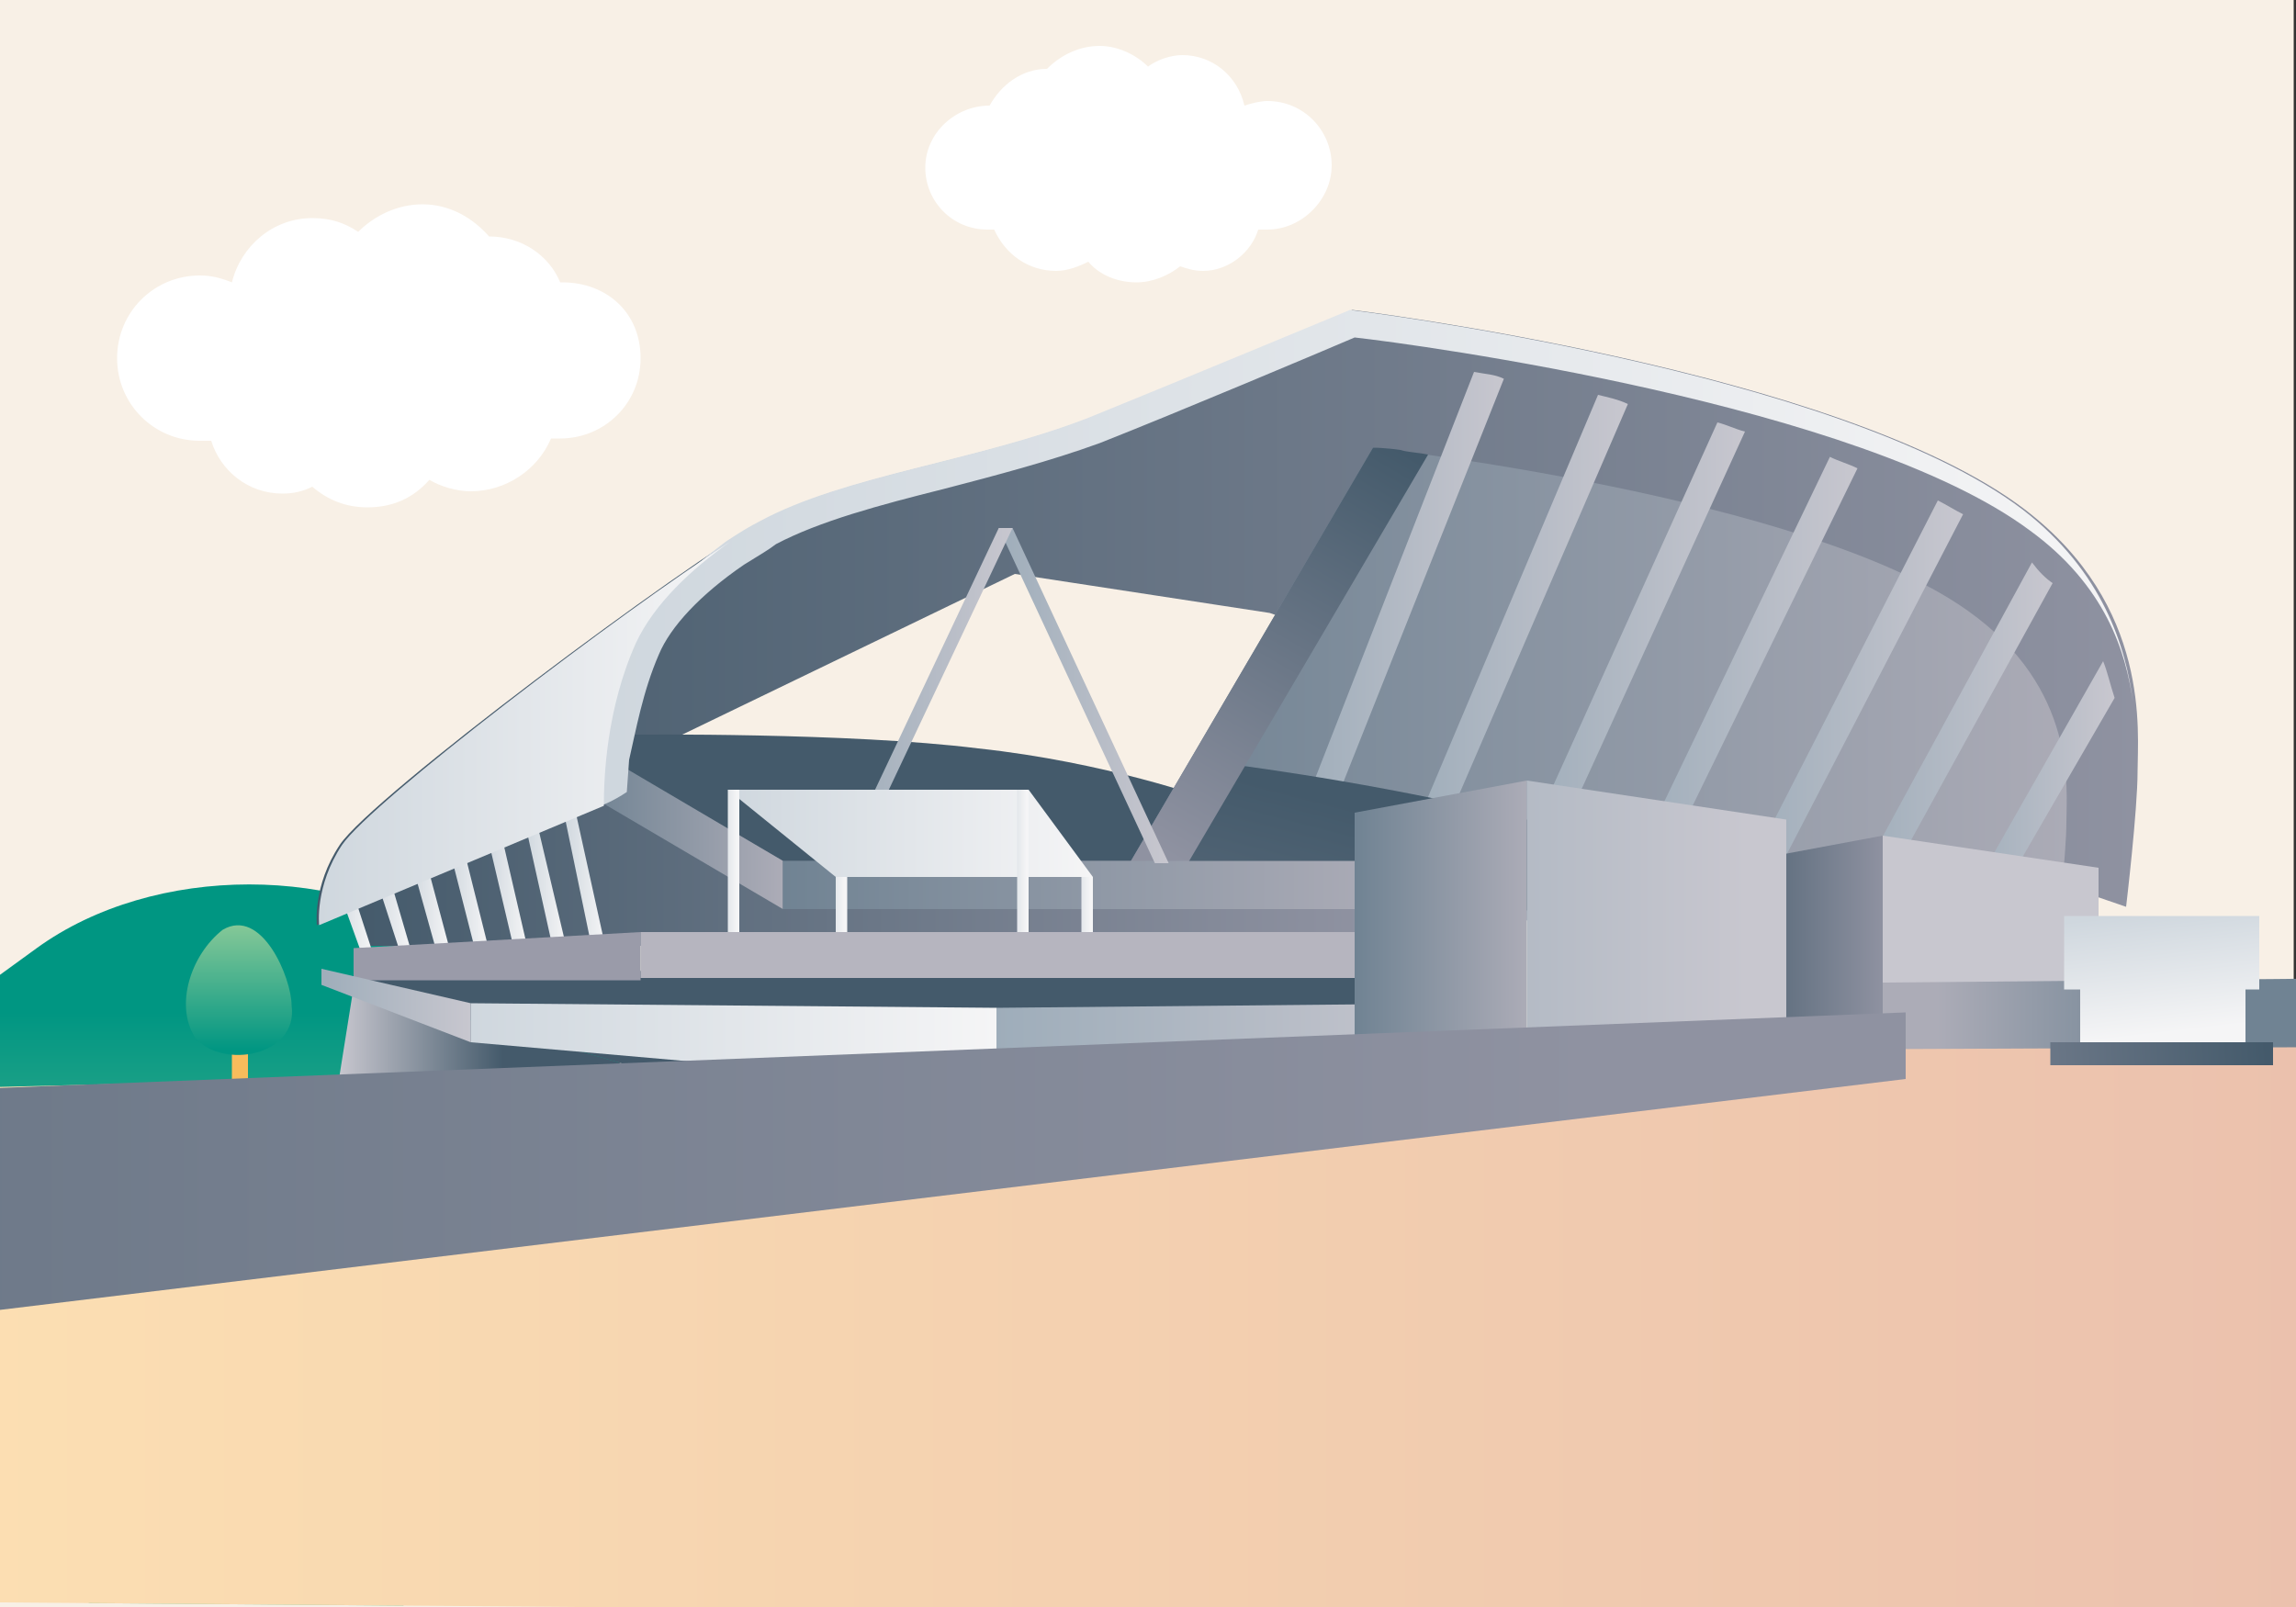 <?xml version="1.0" encoding="utf-8"?>
<!-- Generator: Adobe Illustrator 28.3.0, SVG Export Plug-In . SVG Version: 6.00 Build 0)  -->
<svg version="1.1" id="_レイヤー_2" xmlns="http://www.w3.org/2000/svg" xmlns:xlink="http://www.w3.org/1999/xlink" x="0px"
	 y="0px" viewBox="0 0 100 70" style="enable-background:new 0 0 100 70;" xml:space="preserve">
<rect x="0" y="0" width="100" height="70" fill="#333333" stroke="none"/>
<style type="text/css">
	.st0{fill:#F8F0E6;}
	.st1{clip-path:url(#SVGID_00000039851690010895565990000007084773517951551903_);}
	.st2{fill:url(#SVGID_00000141419039069464428260000000477375452870876853_);}
	.st3{fill:#445A6B;}
	.st4{fill:url(#SVGID_00000064353112341277616900000007222108494367020941_);}
	.st5{fill:url(#SVGID_00000121263634305624331490000010951382977278298299_);}
	.st6{fill:url(#SVGID_00000134227929097084430380000003172138762020571572_);}
	.st7{fill:url(#SVGID_00000155105497456555928890000016306368990141734321_);}
	.st8{fill:url(#SVGID_00000026156152316077587650000009424421441057429381_);}
	.st9{fill:url(#SVGID_00000039103498162047995630000003351015584897077403_);}
	.st10{fill:url(#SVGID_00000037665842371210330050000004135015327236894897_);}
	.st11{fill:url(#SVGID_00000072278261181074023460000010857833170900936383_);}
	.st12{fill:url(#SVGID_00000024710483852634146950000007218353949876221847_);}
	.st13{fill:url(#SVGID_00000109725644750949488890000004814960954279690673_);}
	.st14{fill:url(#SVGID_00000099664622598439084960000009887837410495886253_);}
	.st15{fill:url(#SVGID_00000013192148209654407580000012178117456000760494_);}
	.st16{fill:url(#SVGID_00000027578739221011655940000015390134675760096953_);}
	.st17{enable-background:new    ;}
	.st18{fill:#F8BC5C;}
	.st19{fill:url(#SVGID_00000016045844132726477920000017137272171437822131_);}
	.st20{fill:url(#SVGID_00000065060496111741080170000008245467384991307175_);}
	.st21{fill:url(#SVGID_00000134944026467240627910000008569875838194042552_);}
	.st22{fill:url(#SVGID_00000026871738437570591040000000201738574973600394_);}
	.st23{fill:url(#SVGID_00000078744229398179707910000017037618998844268700_);}
	.st24{fill:url(#SVGID_00000091014441591890087110000006129114347890950296_);}
	.st25{fill:url(#SVGID_00000036963843813257135060000017875840809383015812_);}
	.st26{fill:url(#SVGID_00000044856110517840589070000017931672392375480248_);}
	.st27{fill:url(#SVGID_00000123407415157081894990000012085575514734631589_);}
	.st28{fill:url(#SVGID_00000047020266985495092210000013222800876698706623_);}
	.st29{fill:#82CABF;}
	.st30{fill:#9A9BA9;}
	.st31{fill:#B6B5BF;}
	.st32{fill:url(#SVGID_00000109723931895754199220000004053846952406535301_);}
	.st33{fill:url(#SVGID_00000182526134977154191630000015295917640489187226_);}
	.st34{fill:url(#SVGID_00000026849731914378079350000001302954915370459812_);}
	.st35{fill:url(#SVGID_00000054231106237583575540000002348422266190869407_);}
	.st36{fill:url(#SVGID_00000180327601833990205000000014422421447467738258_);}
	.st37{fill:url(#SVGID_00000151528690330525807020000004848841026549771917_);}
	.st38{fill:url(#SVGID_00000072986115014281114310000001670688482123854746_);}
	.st39{fill:url(#SVGID_00000145768228850107721460000011062946240923281064_);}
	.st40{fill:url(#SVGID_00000070082446051989413510000004020533716260269239_);}
	.st41{fill:url(#SVGID_00000136408522425509444500000018267150997542922886_);}
	.st42{fill:url(#SVGID_00000052082360600146330870000000061953743378637989_);}
	.st43{fill:url(#SVGID_00000021806170360042453590000015527485084498064268_);}
	.st44{fill:url(#SVGID_00000038379047051345790930000003113329494173475258_);}
	.st45{fill:url(#SVGID_00000179630706636959291510000011620169505096495523_);}
	.st46{fill:url(#SVGID_00000183948689485628205580000008614788263188591002_);}
	.st47{fill:url(#SVGID_00000183970209809384608630000012860536679555173532_);}
	.st48{fill:url(#SVGID_00000057834481874532068400000010991183764631682181_);}
	.st49{fill:url(#SVGID_00000180352581126030093110000016612839765583992993_);}
	.st50{fill:url(#SVGID_00000108288213749858030280000000862320435906671530_);}
	.st51{fill:url(#SVGID_00000015343212485234000910000009018416016461239169_);}
	.st52{fill:url(#SVGID_00000042715628633066538820000002698001089070544556_);}
	.st53{fill:url(#SVGID_00000028322820850362862060000004236302192632272792_);}
	.st54{fill:#FFFFFF;}
</style>
<g id="nyuko">
	<rect class="st0" width="99.9" height="70.1"/>
	<g>
		<defs>
			<polygon id="SVGID_1_" points="0,0 100.1,0.8 100.1,70.6 0,69.8 			"/>
		</defs>
		<clipPath id="SVGID_00000156587490521013726160000017016034845180111750_">
			<use xlink:href="#SVGID_1_"  style="overflow:visible;"/>
		</clipPath>
		<g style="clip-path:url(#SVGID_00000156587490521013726160000017016034845180111750_);">
			
				<linearGradient id="SVGID_00000173856431846050167710000002566248340777971624_" gradientUnits="userSpaceOnUse" x1="10.86" y1="10.22" x2="10.86" y2="27.19" gradientTransform="matrix(1 0 0 -1 0 71.28)">
				<stop  offset="0" style="stop-color:#83C797"/>
				<stop  offset="1" style="stop-color:#009682"/>
			</linearGradient>
			<path style="fill:url(#SVGID_00000173856431846050167710000002566248340777971624_);" d="M29.6,61.6l-9.5,6.9
				c-5.1,3.7-13.4,3.7-18.5,0l-9.5-6.9c-5.1-3.7-5.1-9.7,0-13.4l9.5-6.9c5.1-3.7,13.4-3.7,18.5,0l9.5,6.9
				C34.7,51.9,34.7,57.9,29.6,61.6z"/>
			<polygon class="st3" points="58,41.3 15.4,42.7 15.4,43 22.2,44.9 30.1,47.2 46.1,47.1 61.3,46.9 61.3,41.3 			"/>
			
				<linearGradient id="SVGID_00000128455711495682573380000017368245681978117020_" gradientUnits="userSpaceOnUse" x1="21.9" y1="26.1" x2="14.74" y2="26.1" gradientTransform="matrix(1 0 0 -1 0 71.28)">
				<stop  offset="0" style="stop-color:#445A6B"/>
				<stop  offset="1" style="stop-color:#C8C7CF"/>
			</linearGradient>
			<polygon style="fill:url(#SVGID_00000128455711495682573380000017368245681978117020_);" points="22.1,44.9 15.4,43 14.7,47.4 
				30.1,47.2 22.2,44.9 			"/>
			
				<linearGradient id="SVGID_00000115495587135162152020000004892246366831389852_" gradientUnits="userSpaceOnUse" x1="13.871" y1="44.38" x2="93.129" y2="44.38" gradientTransform="matrix(1 0 0 -1 0 71.28)">
				<stop  offset="0" style="stop-color:#445A6B"/>
				<stop  offset="1" style="stop-color:#8F92A1"/>
			</linearGradient>
			<path style="fill:url(#SVGID_00000115495587135162152020000004892246366831389852_);" d="M88.2,22.2c-8-6.1-29.3-8.7-29.3-8.7
				s-7.7,3.2-11.4,4.7c-4.9,1.9-10.6,2.5-14.3,4.5c-3.3,1.8-17,12-18.4,14.1c-1.2,1.8-1,3.5-1,3.5l12.4-5.2c0,0,2.9-1.2,3.1-2.9
				l14.9-7.2l11.1,1.7l37.3,12.8c0,0,0.5-4.2,0.5-5.9S93.7,26.4,88.2,22.2L88.2,22.2z"/>
			<path class="st3" d="M52.6,34.8c0,0-4.4-1.6-10-2.2c-5.6-0.7-15-0.6-15-0.6l-0.8,3.4L37.6,40l14-1.4L52.6,34.8z"/>
			
				<linearGradient id="SVGID_00000044862941178286884230000002591805247366952380_" gradientUnits="userSpaceOnUse" x1="15.08" y1="33.805" x2="59.3" y2="33.805" gradientTransform="matrix(1 0 0 -1 0 71.28)">
				<stop  offset="0" style="stop-color:#445A6B"/>
				<stop  offset="1" style="stop-color:#8F92A1"/>
			</linearGradient>
			<polygon style="fill:url(#SVGID_00000044862941178286884230000002591805247366952380_);" points="27.7,33.8 34.1,37.5 53.4,37.5 
				59.3,37.5 59.3,41.2 15.8,41.2 15.1,39 			"/>
			
				<linearGradient id="SVGID_00000047753492601835022330000010211002938331613081_" gradientUnits="userSpaceOnUse" x1="49.21" y1="41.245" x2="90.017" y2="41.245" gradientTransform="matrix(1 0 0 -1 0 71.28)">
				<stop  offset="0" style="stop-color:#708393"/>
				<stop  offset="1" style="stop-color:#ABABB6"/>
			</linearGradient>
			<path style="fill:url(#SVGID_00000047753492601835022330000010211002938331613081_);" d="M52.3,38.1l9.8,1.9l27.5,0.6
				c0,0,0.4-3.4,0.4-4.8s0.5-5.8-4.3-9.2c-7-5-25.9-7.1-25.9-7.1L49.2,37.6L52.3,38.1L52.3,38.1z"/>
			
				<linearGradient id="SVGID_00000152258010582369581730000016718768594290790037_" gradientUnits="userSpaceOnUse" x1="56.51" y1="45.16" x2="65.6" y2="45.16" gradientTransform="matrix(1 0 0 -1 0 71.28)">
				<stop  offset="0" style="stop-color:#9EADBA"/>
				<stop  offset="1" style="stop-color:#C8C7CF"/>
			</linearGradient>
			<path style="fill:url(#SVGID_00000152258010582369581730000016718768594290790037_);" d="M64.2,16.2l-7.7,19.7l1.2,0.2l7.8-19.6
				C65.1,16.3,64.7,16.3,64.2,16.2z"/>
			
				<linearGradient id="SVGID_00000102527269965612765280000006057912664400798859_" gradientUnits="userSpaceOnUse" x1="61.41" y1="44.335" x2="70.9" y2="44.335" gradientTransform="matrix(1 0 0 -1 0 71.28)">
				<stop  offset="0" style="stop-color:#9EADBA"/>
				<stop  offset="1" style="stop-color:#C8C7CF"/>
			</linearGradient>
			<path style="fill:url(#SVGID_00000102527269965612765280000006057912664400798859_);" d="M69.6,17.2l-8.2,19.4l1.2,0.2l8.3-19.2
				C70.5,17.4,70,17.3,69.6,17.2L69.6,17.2z"/>
			
				<linearGradient id="SVGID_00000116955130085110444580000016449964697029584525_" gradientUnits="userSpaceOnUse" x1="66.27" y1="43.395" x2="76.03" y2="43.395" gradientTransform="matrix(1 0 0 -1 0 71.28)">
				<stop  offset="0" style="stop-color:#9EADBA"/>
				<stop  offset="1" style="stop-color:#C8C7CF"/>
			</linearGradient>
			<path style="fill:url(#SVGID_00000116955130085110444580000016449964697029584525_);" d="M74.8,18.4l-8.5,18.8l1.2,0.2L76,18.8
				C75.6,18.7,75.2,18.5,74.8,18.4L74.8,18.4z"/>
			
				<linearGradient id="SVGID_00000159449655899594994160000013710161668671331516_" gradientUnits="userSpaceOnUse" x1="71.09" y1="42.32" x2="80.93" y2="42.32" gradientTransform="matrix(1 0 0 -1 0 71.28)">
				<stop  offset="0" style="stop-color:#9EADBA"/>
				<stop  offset="1" style="stop-color:#C8C7CF"/>
			</linearGradient>
			<path style="fill:url(#SVGID_00000159449655899594994160000013710161668671331516_);" d="M79.7,19.9l-8.6,17.9l1.2,0.2l8.6-17.6
				C80.5,20.2,80.1,20.1,79.7,19.9z"/>
			
				<linearGradient id="SVGID_00000060004596471253023500000017834498774743997101_" gradientUnits="userSpaceOnUse" x1="75.87" y1="41.045" x2="85.5" y2="41.045" gradientTransform="matrix(1 0 0 -1 0 71.28)">
				<stop  offset="0" style="stop-color:#9EADBA"/>
				<stop  offset="1" style="stop-color:#C8C7CF"/>
			</linearGradient>
			<path style="fill:url(#SVGID_00000060004596471253023500000017834498774743997101_);" d="M84.4,21.8l-8.5,16.6l1.2,0.2l8.4-16.2
				C85.1,22.2,84.8,22,84.4,21.8z"/>
			
				<linearGradient id="SVGID_00000181087099766666740470000007636312153978724239_" gradientUnits="userSpaceOnUse" x1="80.62" y1="39.38" x2="89.42" y2="39.38" gradientTransform="matrix(1 0 0 -1 0 71.28)">
				<stop  offset="0" style="stop-color:#9EADBA"/>
				<stop  offset="1" style="stop-color:#C8C7CF"/>
			</linearGradient>
			<path style="fill:url(#SVGID_00000181087099766666740470000007636312153978724239_);" d="M88.5,24.5l-7.9,14.5l1.2,0.2l7.6-13.8
				C89.1,25.2,88.8,24.9,88.5,24.5L88.5,24.5z"/>
			
				<linearGradient id="SVGID_00000022520333257486102670000010731566957907095990_" gradientUnits="userSpaceOnUse" x1="85.33" y1="36.93" x2="92.05" y2="36.93" gradientTransform="matrix(1 0 0 -1 0 71.28)">
				<stop  offset="0" style="stop-color:#9EADBA"/>
				<stop  offset="1" style="stop-color:#C8C7CF"/>
			</linearGradient>
			<path style="fill:url(#SVGID_00000022520333257486102670000010731566957907095990_);" d="M91.6,28.8l-6.2,10.9l1.2,0.2l5.5-9.5
				C91.9,29.8,91.8,29.3,91.6,28.8L91.6,28.8z"/>
			
				<linearGradient id="SVGID_00000178195585900543007890000004856903831750588587_" gradientUnits="userSpaceOnUse" x1="64.851" y1="34.63" x2="57.841" y2="7.36" gradientTransform="matrix(1 0 0 -1 0 71.28)">
				<stop  offset="0" style="stop-color:#445A6B"/>
				<stop  offset="1" style="stop-color:#8F92A1"/>
			</linearGradient>
			<path style="fill:url(#SVGID_00000178195585900543007890000004856903831750588587_);" d="M78,40.2c-7-5-25.9-7.1-25.9-7.1
				l-1.9,5.8L78,40.2z"/>
			
				<linearGradient id="SVGID_00000005982741878771108100000007821071129010087326_" gradientUnits="userSpaceOnUse" x1="60.95" y1="51.71" x2="50.82" y2="34.08" gradientTransform="matrix(1 0 0 -1 0 71.28)">
				<stop  offset="0" style="stop-color:#445A6B"/>
				<stop  offset="1" style="stop-color:#8F92A1"/>
			</linearGradient>
			<path style="fill:url(#SVGID_00000005982741878771108100000007821071129010087326_);" d="M61,19.6c-0.7-0.1-1.2-0.1-1.2-0.1
				L49.2,37.6l1.1,0.2l1.2,0.2l10.7-18.2C61.7,19.7,61.3,19.7,61,19.6z"/>
			<g class="st17">
				<path class="st18" d="M10.8,45.6V47c0,0,0,0.1-0.1,0.2c-0.1,0.1-0.4,0.1-0.5,0c-0.1,0-0.1-0.1-0.1-0.2v-1.3H10.8L10.8,45.6z"/>
			</g>
			<g class="st17">
				
					<linearGradient id="SVGID_00000029748450061892506760000002588886930861337264_" gradientUnits="userSpaceOnUse" x1="10.412" y1="30.89" x2="10.412" y2="25.52" gradientTransform="matrix(1 0 0 -1 0 71.28)">
					<stop  offset="0" style="stop-color:#83C797"/>
					<stop  offset="1" style="stop-color:#009682"/>
				</linearGradient>
				<path style="fill:url(#SVGID_00000029748450061892506760000002588886930861337264_);" d="M9.7,40.5L9.7,40.5c1.7-1,3,2.1,3,3.3
					c0.3,2.2-3,2.8-4.2,1.4C7.6,43.8,8.3,41.6,9.7,40.5"/>
			</g>
			
				<linearGradient id="SVGID_00000156575696558957083050000012904161780999301547_" gradientUnits="userSpaceOnUse" x1="14.45" y1="31.755" x2="16.22" y2="31.755" gradientTransform="matrix(1 0 0 -1 0 71.28)">
				<stop  offset="0" style="stop-color:#CFD7DE"/>
				<stop  offset="1" style="stop-color:#F5F5F6"/>
			</linearGradient>
			<polygon style="fill:url(#SVGID_00000156575696558957083050000012904161780999301547_);" points="14.4,37.8 15.7,41.4 16.2,41.4 
				15,37.7 			"/>
			
				<linearGradient id="SVGID_00000129910845800897951240000004050146336876904079_" gradientUnits="userSpaceOnUse" x1="16.14" y1="31.935" x2="17.91" y2="31.935" gradientTransform="matrix(1 0 0 -1 0 71.28)">
				<stop  offset="0" style="stop-color:#CFD7DE"/>
				<stop  offset="1" style="stop-color:#F5F5F6"/>
			</linearGradient>
			<polygon style="fill:url(#SVGID_00000129910845800897951240000004050146336876904079_);" points="16.1,37.4 17.4,41.4 17.9,41.4 
				16.7,37.3 			"/>
			
				<linearGradient id="SVGID_00000175302973105764578370000004795243595402345609_" gradientUnits="userSpaceOnUse" x1="17.83" y1="32.115" x2="19.6" y2="32.115" gradientTransform="matrix(1 0 0 -1 0 71.28)">
				<stop  offset="0" style="stop-color:#CFD7DE"/>
				<stop  offset="1" style="stop-color:#F5F5F6"/>
			</linearGradient>
			<polygon style="fill:url(#SVGID_00000175302973105764578370000004795243595402345609_);" points="17.8,37.1 19,41.4 19.6,41.4 
				18.4,36.9 			"/>
			
				<linearGradient id="SVGID_00000109729569573411074160000006258353579800762001_" gradientUnits="userSpaceOnUse" x1="19.51" y1="32.295" x2="21.29" y2="32.295" gradientTransform="matrix(1 0 0 -1 0 71.28)">
				<stop  offset="0" style="stop-color:#CFD7DE"/>
				<stop  offset="1" style="stop-color:#F5F5F6"/>
			</linearGradient>
			<polygon style="fill:url(#SVGID_00000109729569573411074160000006258353579800762001_);" points="19.5,36.7 20.7,41.4 21.3,41.4 
				20.1,36.6 			"/>
			
				<linearGradient id="SVGID_00000014603301412327887030000011965474648464616370_" gradientUnits="userSpaceOnUse" x1="21.2" y1="32.475" x2="22.98" y2="32.475" gradientTransform="matrix(1 0 0 -1 0 71.28)">
				<stop  offset="0" style="stop-color:#CFD7DE"/>
				<stop  offset="1" style="stop-color:#F5F5F6"/>
			</linearGradient>
			<polygon style="fill:url(#SVGID_00000014603301412327887030000011965474648464616370_);" points="21.2,36.3 22.4,41.4 23,41.4 
				21.8,36.2 			"/>
			
				<linearGradient id="SVGID_00000075134994290782902100000002844670777144473476_" gradientUnits="userSpaceOnUse" x1="22.89" y1="32.655" x2="24.67" y2="32.655" gradientTransform="matrix(1 0 0 -1 0 71.28)">
				<stop  offset="0" style="stop-color:#CFD7DE"/>
				<stop  offset="1" style="stop-color:#F5F5F6"/>
			</linearGradient>
			<polygon style="fill:url(#SVGID_00000075134994290782902100000002844670777144473476_);" points="22.9,36 24.1,41.4 24.7,41.4 
				23.4,35.9 			"/>
			
				<linearGradient id="SVGID_00000114037052247158875400000002409188685496481205_" gradientUnits="userSpaceOnUse" x1="24.58" y1="32.835" x2="26.35" y2="32.835" gradientTransform="matrix(1 0 0 -1 0 71.28)">
				<stop  offset="0" style="stop-color:#CFD7DE"/>
				<stop  offset="1" style="stop-color:#F5F5F6"/>
			</linearGradient>
			<polygon style="fill:url(#SVGID_00000114037052247158875400000002409188685496481205_);" points="24.6,35.6 25.8,41.4 26.4,41.4 
				25.1,35.5 			"/>
			
				<linearGradient id="SVGID_00000055664869859024947140000011560271204847013526_" gradientUnits="userSpaceOnUse" x1="20.54" y1="25.7" x2="43.37" y2="25.7" gradientTransform="matrix(1 0 0 -1 0 71.28)">
				<stop  offset="0" style="stop-color:#CFD7DE"/>
				<stop  offset="1" style="stop-color:#F5F5F6"/>
			</linearGradient>
			<polygon style="fill:url(#SVGID_00000055664869859024947140000011560271204847013526_);" points="43.4,47.4 20.5,45.4 20.5,43.7 
				43.4,43.9 			"/>
			
				<linearGradient id="SVGID_00000111183468047698041510000015786754151098481845_" gradientUnits="userSpaceOnUse" x1="43.37" y1="25.725" x2="64.34" y2="25.725" gradientTransform="matrix(1 0 0 -1 0 71.28)">
				<stop  offset="0" style="stop-color:#9EADBA"/>
				<stop  offset="1" style="stop-color:#C8C7CF"/>
			</linearGradient>
			<polygon style="fill:url(#SVGID_00000111183468047698041510000015786754151098481845_);" points="64.3,47.2 43.4,47.4 43.4,43.9 
				64.3,43.7 			"/>
			<polygon class="st29" points="21.1,23.6 21.1,23.6 21.1,23.6 			"/>
			<polygon class="st30" points="27.9,40.6 15.4,41.3 15.4,42.7 27.9,42.7 			"/>
			<rect x="27.9" y="40.6" class="st31" width="31.8" height="2"/>
			
				<linearGradient id="SVGID_00000084516581178352634500000017491644618765022340_" gradientUnits="userSpaceOnUse" x1="25.6" y1="34.88" x2="34.07" y2="34.88" gradientTransform="matrix(1 0 0 -1 0 71.28)">
				<stop  offset="0" style="stop-color:#708393"/>
				<stop  offset="1" style="stop-color:#ACACB7"/>
			</linearGradient>
			<polygon style="fill:url(#SVGID_00000084516581178352634500000017491644618765022340_);" points="26.8,33.2 25.6,34.6 34.1,39.6 
				34.1,37.5 			"/>
			
				<linearGradient id="SVGID_00000007430052023821103910000018337960240178905748_" gradientUnits="userSpaceOnUse" x1="34.07" y1="32.715" x2="60.56" y2="32.715" gradientTransform="matrix(1 0 0 -1 0 71.28)">
				<stop  offset="0" style="stop-color:#708393"/>
				<stop  offset="1" style="stop-color:#ACACB7"/>
			</linearGradient>
			
				<rect x="34.1" y="37.5" style="fill:url(#SVGID_00000007430052023821103910000018337960240178905748_);" width="26.5" height="2.1"/>
			
				<linearGradient id="SVGID_00000163049409822873399990000012155991683840798357_" gradientUnits="userSpaceOnUse" x1="43.45" y1="40.99" x2="50.92" y2="40.99" gradientTransform="matrix(1 0 0 -1 0 71.28)">
				<stop  offset="0" style="stop-color:#9EADBA"/>
				<stop  offset="1" style="stop-color:#C8C7CF"/>
			</linearGradient>
			<polygon style="fill:url(#SVGID_00000163049409822873399990000012155991683840798357_);" points="50.9,37.6 50.3,37.6 43.5,23 
				44.1,23 			"/>
			
				<linearGradient id="SVGID_00000052093287099469065270000001438151090887191989_" gradientUnits="userSpaceOnUse" x1="36.6" y1="40.99" x2="44.07" y2="40.99" gradientTransform="matrix(1 0 0 -1 0 71.28)">
				<stop  offset="0" style="stop-color:#9EADBA"/>
				<stop  offset="1" style="stop-color:#C8C7CF"/>
			</linearGradient>
			<polygon style="fill:url(#SVGID_00000052093287099469065270000001438151090887191989_);" points="36.6,37.6 37.2,37.6 44.1,23 
				43.5,23 			"/>
			
				<linearGradient id="SVGID_00000110434410395996982120000011640288876243467926_" gradientUnits="userSpaceOnUse" x1="31.69" y1="34.975" x2="47.56" y2="34.975" gradientTransform="matrix(1 0 0 -1 0 71.28)">
				<stop  offset="0" style="stop-color:#CFD7DE"/>
				<stop  offset="1" style="stop-color:#F5F5F6"/>
			</linearGradient>
			<polygon style="fill:url(#SVGID_00000110434410395996982120000011640288876243467926_);" points="47.6,38.2 36.4,38.2 31.7,34.4 
				44.8,34.4 			"/>
			
				<linearGradient id="SVGID_00000090280936839215531260000013594491566607588235_" gradientUnits="userSpaceOnUse" x1="13.96" y1="27.455" x2="20.54" y2="27.455" gradientTransform="matrix(1 0 0 -1 0 71.28)">
				<stop  offset="0" style="stop-color:#9EADBA"/>
				<stop  offset="1" style="stop-color:#C8C7CF"/>
			</linearGradient>
			<polygon style="fill:url(#SVGID_00000090280936839215531260000013594491566607588235_);" points="20.5,45.4 14,42.9 14,42.2 
				20.5,43.7 			"/>
			
				<linearGradient id="SVGID_00000083800593073300360100000008323346947131991467_" gradientUnits="userSpaceOnUse" x1="74.54" y1="28.555" x2="82.04" y2="28.555" gradientTransform="matrix(1 0 0 -1 0 71.28)">
				<stop  offset="0" style="stop-color:#445A6B"/>
				<stop  offset="1" style="stop-color:#8F92A1"/>
			</linearGradient>
			<polygon style="fill:url(#SVGID_00000083800593073300360100000008323346947131991467_);" points="82,36.4 74.5,37.8 74.5,49.1 
				82,49.1 			"/>
			
				<linearGradient id="SVGID_00000029733396871874044470000010843351775235708041_" gradientUnits="userSpaceOnUse" x1="55.64" y1="27.96" x2="76.1" y2="27.96" gradientTransform="matrix(1 0 0 -1 0 71.28)">
				<stop  offset="0" style="stop-color:#9EADBA"/>
				<stop  offset="1" style="stop-color:#C8C7CF"/>
			</linearGradient>
			<polygon style="fill:url(#SVGID_00000029733396871874044470000010843351775235708041_);" points="82,36.4 82,48 91.4,50.3 
				91.4,37.8 			"/>
			
				<linearGradient id="SVGID_00000083090982721127420210000009649658351017346694_" gradientUnits="userSpaceOnUse" x1="59.05" y1="30.935" x2="66.55" y2="30.935" gradientTransform="matrix(1 0 0 -1 0 71.28)">
				<stop  offset="0" style="stop-color:#708393"/>
				<stop  offset="1" style="stop-color:#ACACB7"/>
			</linearGradient>
			<polygon style="fill:url(#SVGID_00000083090982721127420210000009649658351017346694_);" points="66.5,34 59,35.4 59,46.7 
				66.5,46.7 			"/>
			
				<linearGradient id="SVGID_00000139997261990889860330000008243109428538215593_" gradientUnits="userSpaceOnUse" x1="55.64" y1="28.89" x2="76.1" y2="28.89" gradientTransform="matrix(1 0 0 -1 0 71.28)">
				<stop  offset="0" style="stop-color:#9EADBA"/>
				<stop  offset="1" style="stop-color:#C8C7CF"/>
			</linearGradient>
			<polygon style="fill:url(#SVGID_00000139997261990889860330000008243109428538215593_);" points="66.5,34 66.5,48.1 77.8,50.8 
				77.8,35.7 			"/>
			
				<linearGradient id="SVGID_00000163066217416349952460000004723531659983380113_" gradientUnits="userSpaceOnUse" x1="-2.23" y1="8.7" x2="107.49" y2="8.7" gradientTransform="matrix(1 0 0 -1 0 71.28)">
				<stop  offset="0" style="stop-color:#FCDFB2"/>
				<stop  offset="1" style="stop-color:#EABFAD"/>
			</linearGradient>
			<polygon style="fill:url(#SVGID_00000163066217416349952460000004723531659983380113_);" points="101.1,44.8 81.6,44.8 
				57.5,45.9 -2.2,47.4 -2.2,75.5 107.5,80.4 			"/>
			
				<linearGradient id="SVGID_00000160169203525030770640000018379044378694610057_" gradientUnits="userSpaceOnUse" x1="94.632" y1="27.09" x2="84.336" y2="27.09" gradientTransform="matrix(1 0 0 -1 0 71.28)">
				<stop  offset="0" style="stop-color:#708393"/>
				<stop  offset="1" style="stop-color:#ACACB7"/>
			</linearGradient>
			<polygon style="fill:url(#SVGID_00000160169203525030770640000018379044378694610057_);" points="104,42.6 82,42.8 82,45.7 
				104,45.6 			"/>
			
				<linearGradient id="SVGID_00000075161416953075221370000003745379837562037166_" gradientUnits="userSpaceOnUse" x1="43.83" y1="33.76" x2="44.71" y2="33.76" gradientTransform="matrix(1 0 0 -1 0 71.28)">
				<stop  offset="0" style="stop-color:#CFD7DE"/>
				<stop  offset="1" style="stop-color:#F5F5F6"/>
			</linearGradient>
			
				<rect x="44.3" y="34.4" style="fill:url(#SVGID_00000075161416953075221370000003745379837562037166_);" width="0.5" height="6.2"/>
			
				<linearGradient id="SVGID_00000093149512010155076450000002150892589729612705_" gradientUnits="userSpaceOnUse" x1="31.22" y1="33.76" x2="32.1" y2="33.76" gradientTransform="matrix(1 0 0 -1 0 71.28)">
				<stop  offset="0" style="stop-color:#CFD7DE"/>
				<stop  offset="1" style="stop-color:#F5F5F6"/>
			</linearGradient>
			
				<rect x="31.7" y="34.4" style="fill:url(#SVGID_00000093149512010155076450000002150892589729612705_);" width="0.5" height="6.2"/>
			
				<linearGradient id="SVGID_00000032629188794042552370000000679666325730460837_" gradientUnits="userSpaceOnUse" x1="35.89" y1="31.885" x2="36.77" y2="31.885" gradientTransform="matrix(1 0 0 -1 0 71.28)">
				<stop  offset="0" style="stop-color:#CFD7DE"/>
				<stop  offset="1" style="stop-color:#F5F5F6"/>
			</linearGradient>
			
				<rect x="36.4" y="38.2" style="fill:url(#SVGID_00000032629188794042552370000000679666325730460837_);" width="0.5" height="2.4"/>
			
				<linearGradient id="SVGID_00000088126443118574263680000017555041461094514365_" gradientUnits="userSpaceOnUse" x1="46.6" y1="31.885" x2="47.49" y2="31.885" gradientTransform="matrix(1 0 0 -1 0 71.28)">
				<stop  offset="0" style="stop-color:#CFD7DE"/>
				<stop  offset="1" style="stop-color:#F5F5F6"/>
			</linearGradient>
			
				<rect x="47.1" y="38.2" style="fill:url(#SVGID_00000088126443118574263680000017555041461094514365_);" width="0.5" height="2.4"/>
			
				<linearGradient id="SVGID_00000174604504731622322630000006412534276353723319_" gradientUnits="userSpaceOnUse" x1="26.326" y1="46.955" x2="93.04" y2="46.955" gradientTransform="matrix(1 0 0 -1 0 71.28)">
				<stop  offset="0" style="stop-color:#CFD7DE"/>
				<stop  offset="1" style="stop-color:#F5F5F6"/>
			</linearGradient>
			<path style="fill:url(#SVGID_00000174604504731622322630000006412534276353723319_);" d="M28.7,28.5c0.5-1.2,1.8-2.6,3.7-3.9
				c0.8-0.5,1-0.6,1.4-0.9c1.9-1,4.5-1.7,7.3-2.4c2.3-0.6,4.6-1.2,6.8-2c3.3-1.3,9.7-4,11.1-4.6l0,0c2.7,0.3,22,2.9,29.4,8.4
				c3.3,2.4,4.2,5.3,4.5,7.5c-0.3-2.4-1.3-5.7-4.8-8.4c-8-6.1-29.3-8.7-29.3-8.7s-7.7,3.2-11.4,4.7c-4.9,1.9-10.6,2.5-14.3,4.5
				c-0.4,0.2-0.9,0.5-1.5,0.9c-1.6,1.2-3.3,2.7-4.1,4.4c-1.3,2.9-1.4,5.9-1.4,7.1c0.1,0,0.6-0.2,1.2-0.6l0.1-1.4
				C27.7,31.8,28,30.1,28.7,28.5L28.7,28.5z"/>
			
				<linearGradient id="SVGID_00000000925565397297130960000003640698163488116355_" gradientUnits="userSpaceOnUse" x1="13.881" y1="39.325" x2="31.78" y2="39.325" gradientTransform="matrix(1 0 0 -1 0 71.28)">
				<stop  offset="0" style="stop-color:#CFD7DE"/>
				<stop  offset="1" style="stop-color:#F5F5F6"/>
			</linearGradient>
			<path style="fill:url(#SVGID_00000000925565397297130960000003640698163488116355_);" d="M27.7,28c0.8-1.7,2.4-3.2,4.1-4.4
				C27,26.7,16.2,34.9,14.9,36.8c-1.2,1.8-1,3.5-1,3.5l12.4-5.2c0,0,0,0,0,0C26.3,33.9,26.4,30.9,27.7,28L27.7,28z"/>
			
				<linearGradient id="SVGID_00000107589981118571168690000010850940853082147730_" gradientUnits="userSpaceOnUse" x1="-90.47" y1="20.37" x2="69.34" y2="20.37" gradientTransform="matrix(1 0 0 -1 0 71.28)">
				<stop  offset="0" style="stop-color:#445A6B"/>
				<stop  offset="1" style="stop-color:#8F92A1"/>
			</linearGradient>
			<polygon style="fill:url(#SVGID_00000107589981118571168690000010850940853082147730_);" points="83,44.1 -5.3,47.6 -5.3,57.7 
				83,47 			"/>
			
				<linearGradient id="SVGID_00000066478792567445393160000001279166830956028805_" gradientUnits="userSpaceOnUse" x1="93.958" y1="31.56" x2="94.568" y2="26.3" gradientTransform="matrix(1 0 0 -1 0 71.28)">
				<stop  offset="0" style="stop-color:#CFD7DE"/>
				<stop  offset="1" style="stop-color:#F5F5F6"/>
			</linearGradient>
			
				<rect x="89.9" y="39.9" style="fill:url(#SVGID_00000066478792567445393160000001279166830956028805_);" width="8.5" height="3.2"/>
			
				<linearGradient id="SVGID_00000157282168971519669170000011369781698847194532_" gradientUnits="userSpaceOnUse" x1="93.643" y1="31.53" x2="94.253" y2="26.26" gradientTransform="matrix(1 0 0 -1 0 71.28)">
				<stop  offset="0" style="stop-color:#CFD7DE"/>
				<stop  offset="1" style="stop-color:#F5F5F6"/>
			</linearGradient>
			
				<rect x="90.6" y="42.9" style="fill:url(#SVGID_00000157282168971519669170000011369781698847194532_);" width="7.2" height="2.7"/>
			
				<linearGradient id="SVGID_00000084511662712283342950000017132338221116808322_" gradientUnits="userSpaceOnUse" x1="98.74" y1="25.558" x2="80.28" y2="24.638" gradientTransform="matrix(1 0 0 -1 0 71.28)">
				<stop  offset="0" style="stop-color:#445A6B"/>
				<stop  offset="1" style="stop-color:#8F92A1"/>
			</linearGradient>
			
				<rect x="89.3" y="45.4" style="fill:url(#SVGID_00000084511662712283342950000017132338221116808322_);" width="9.7" height="1"/>
		</g>
	</g>
	<path class="st54" d="M43.1,4.6C43.1,4.6,43.1,4.6,43.1,4.6c0.5-0.9,1.4-1.6,2.5-1.6c0,0,0,0,0,0C46.2,2.4,47,2,47.9,2
		c0.8,0,1.6,0.4,2.1,0.9c0.4-0.3,1-0.5,1.5-0.5c1.3,0,2.4,0.9,2.7,2.2c0.3-0.1,0.7-0.2,1-0.2c1.6,0,2.8,1.3,2.8,2.8
		s-1.3,2.8-2.8,2.8c-0.1,0-0.2,0-0.4,0c-0.3,1-1.3,1.8-2.4,1.8c-0.4,0-0.7-0.1-1-0.2c-0.5,0.4-1.2,0.7-1.9,0.7
		c-0.8,0-1.6-0.3-2.1-0.9c-0.4,0.2-0.9,0.4-1.4,0.4c-1.2,0-2.2-0.7-2.7-1.8c-0.1,0-0.2,0-0.3,0c-1.5,0-2.7-1.2-2.7-2.7
		S41.6,4.6,43.1,4.6L43.1,4.6z"/>
	<path class="st54" d="M24.5,12.3c0,0-0.1,0-0.1,0c-0.5-1.2-1.7-2-3.1-2c0,0,0,0,0,0c-0.7-0.8-1.7-1.4-2.9-1.4
		c-1.1,0-2.1,0.5-2.8,1.2c-0.6-0.4-1.2-0.6-2-0.6c-1.7,0-3.1,1.2-3.5,2.8C9.6,12.1,9.2,12,8.7,12c-2,0-3.6,1.6-3.6,3.6
		s1.6,3.6,3.6,3.6c0.2,0,0.3,0,0.5,0c0.4,1.3,1.6,2.3,3.1,2.3c0.5,0,0.9-0.1,1.3-0.3c0.7,0.6,1.5,0.9,2.4,0.9c1.1,0,2-0.4,2.7-1.2
		c0.5,0.3,1.2,0.5,1.8,0.5c1.5,0,2.9-0.9,3.5-2.3c0.1,0,0.3,0,0.4,0c1.9,0,3.5-1.5,3.5-3.5S26.4,12.3,24.5,12.3L24.5,12.3z"/>
</g>
</svg>
